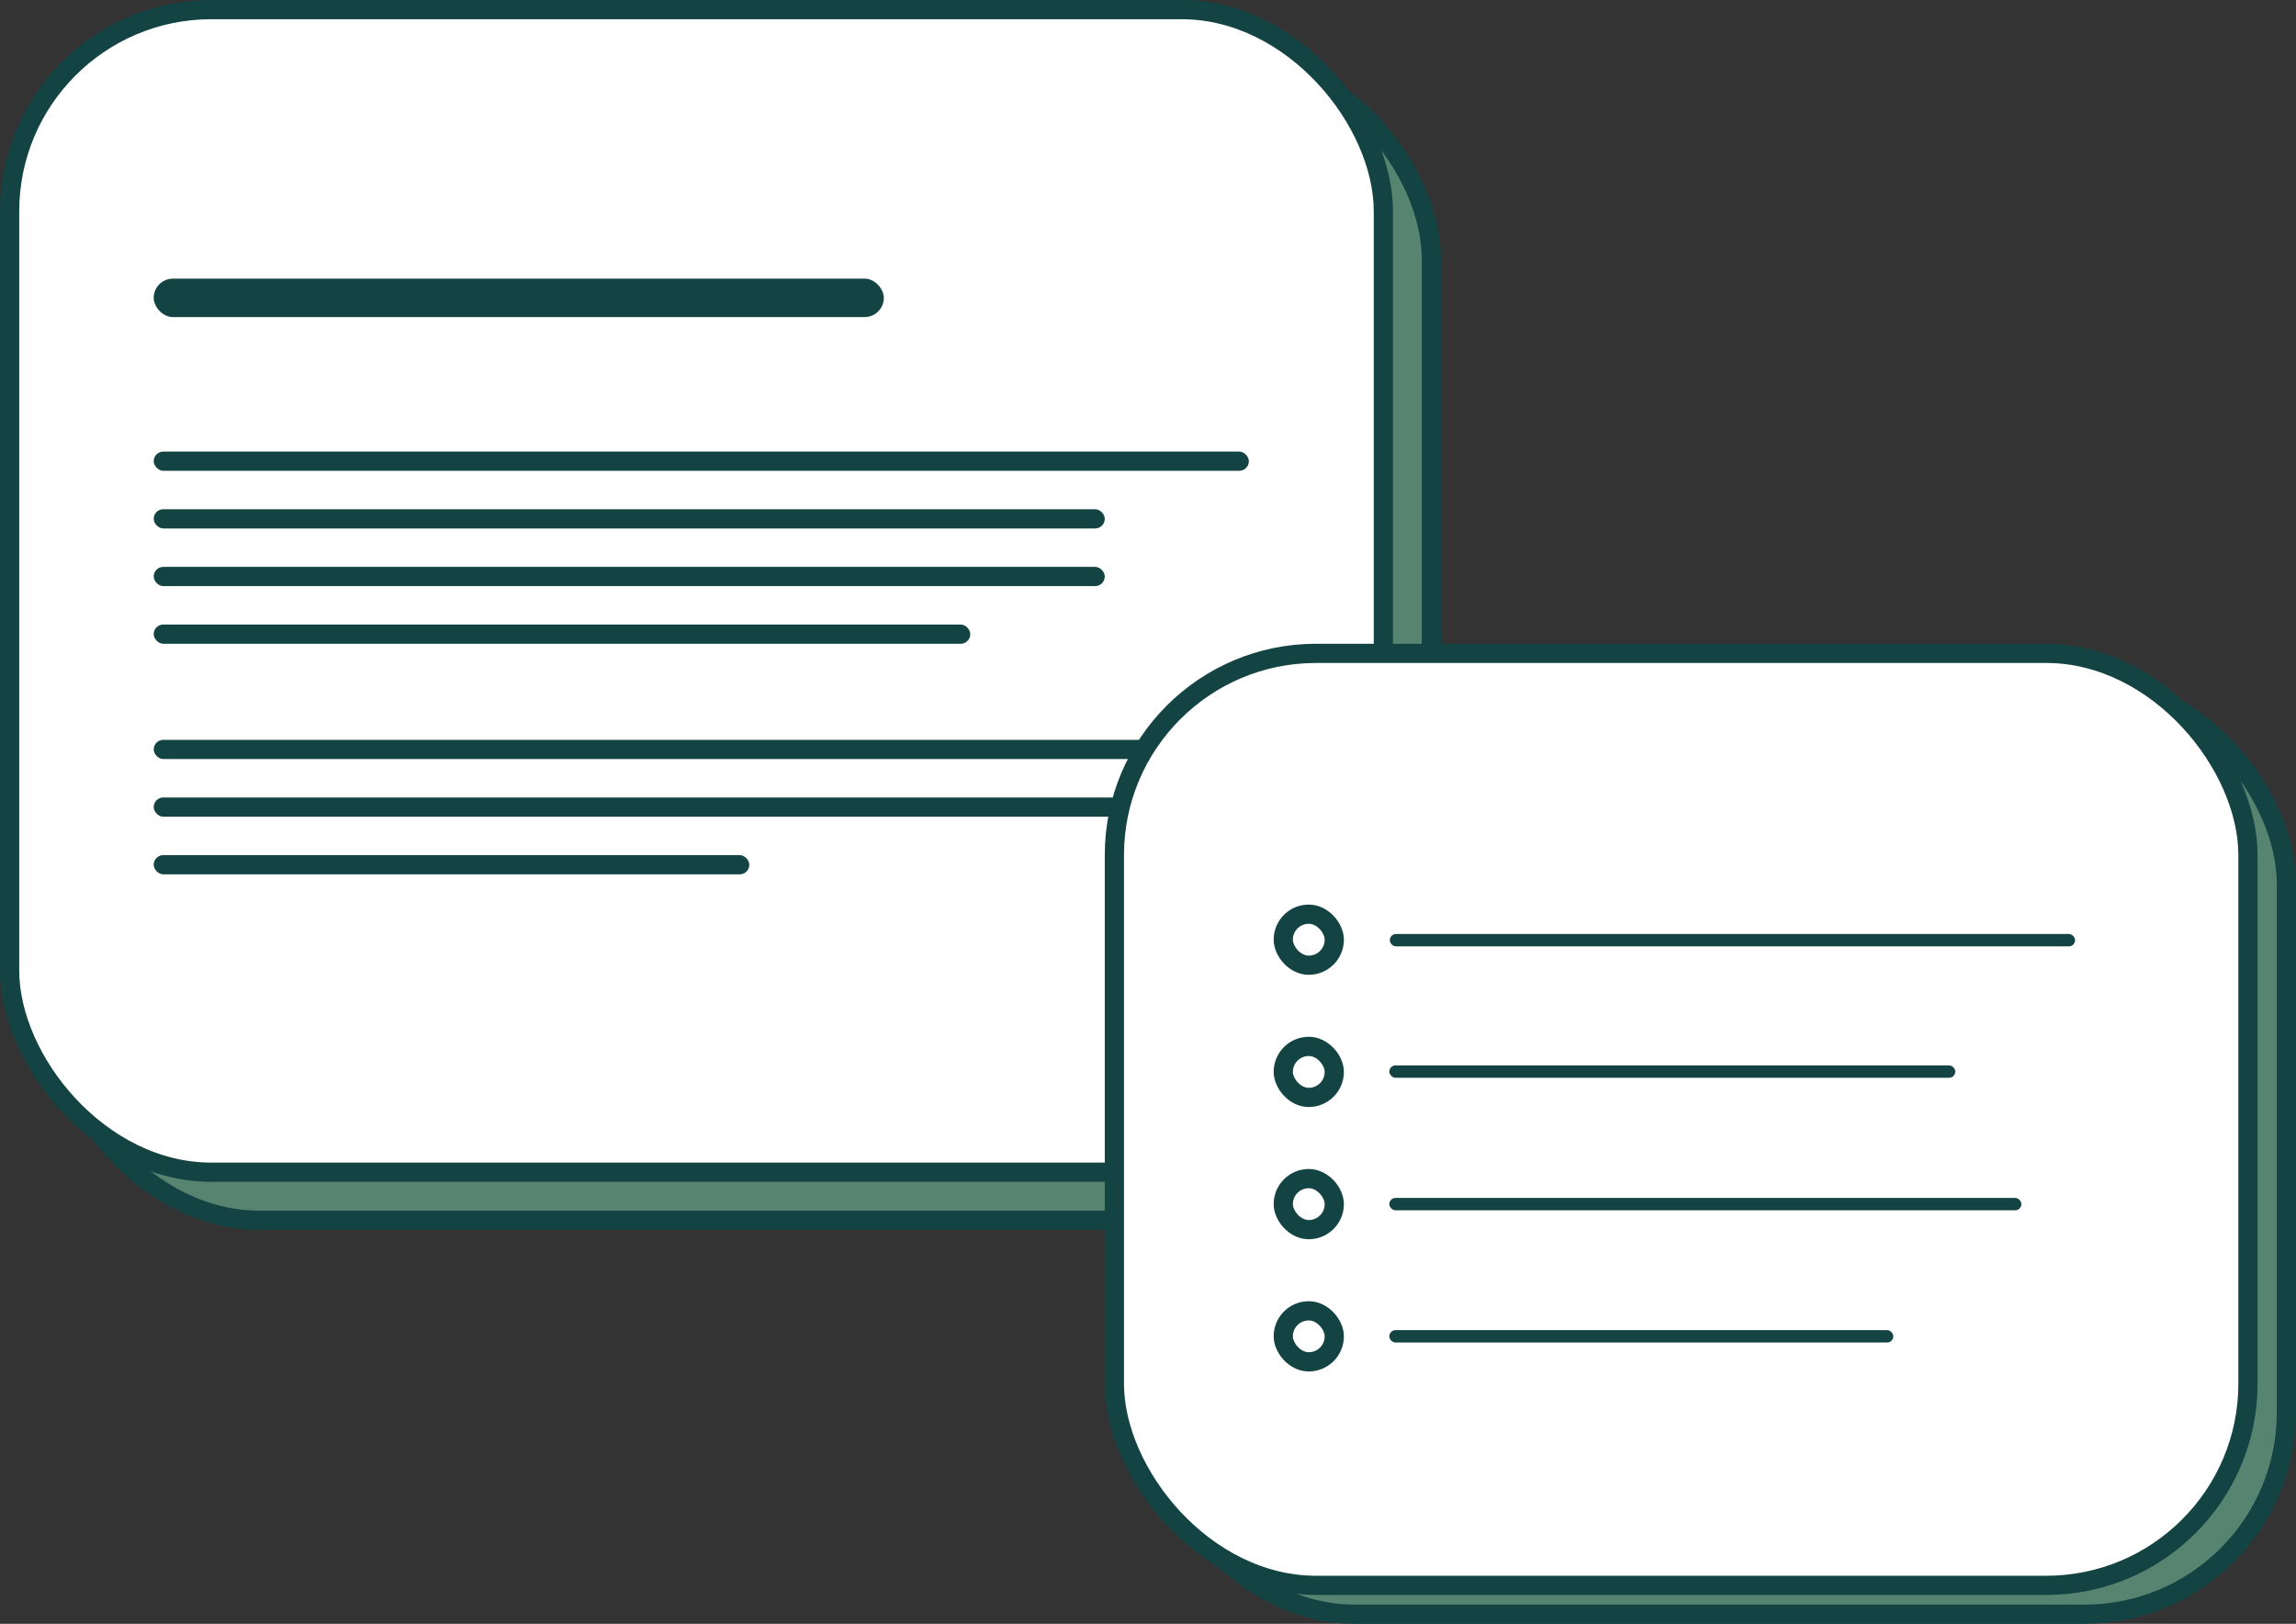 <svg width="239" height="169" viewBox="0 0 239 169" fill="none" xmlns="http://www.w3.org/2000/svg">
<rect x="0" y="0" width="239" height="169" fill="#333333" stroke="none"/>
<rect x="6" y="6" width="143" height="121" rx="21" fill="#578471" stroke="#144343" stroke-width="2"/>
<rect x="1" y="1" width="143" height="121" rx="21" fill="white" stroke="#144343" stroke-width="2"/>
<rect x="16" y="47" width="114" height="2" rx="1" fill="#144343"/>
<rect x="16" y="53" width="99" height="2" rx="1" fill="#144343"/>
<rect x="16" y="77" width="107" height="2" rx="1" fill="#144343"/>
<rect x="16" y="59" width="99" height="2" rx="1" fill="#144343"/>
<rect x="16" y="83" width="107" height="2" rx="1" fill="#144343"/>
<rect x="16" y="65" width="85" height="2" rx="1" fill="#144343"/>
<rect x="16" y="89" width="62" height="2" rx="1" fill="#144343"/>
<rect x="16" y="29" width="76" height="4" rx="2" fill="#144343"/>
<rect x="120" y="71" width="118" height="97" rx="21" fill="#578471" stroke="#144343" stroke-width="2"/>
<rect x="116" y="68" width="118" height="97" rx="21" fill="white" stroke="#144343" stroke-width="2"/>
<rect x="133.581" y="95.145" width="5.31" height="5.31" rx="2.655" stroke="#144343" stroke-width="2"/>
<rect x="144.671" y="97.206" width="71.332" height="1.29" rx="0.645" fill="#144343"/>
<rect x="133.581" y="108.905" width="5.31" height="5.31" rx="2.655" stroke="#144343" stroke-width="2"/>
<rect x="144.621" y="110.881" width="58.911" height="1.29" rx="0.645" fill="#144343"/>
<rect x="133.581" y="122.666" width="5.31" height="5.31" rx="2.655" stroke="#144343" stroke-width="2"/>
<rect x="144.621" y="124.676" width="65.792" height="1.29" rx="0.645" fill="#144343"/>
<rect x="133.581" y="136.426" width="5.31" height="5.31" rx="2.655" stroke="#144343" stroke-width="2"/>
<rect x="144.621" y="138.436" width="52.461" height="1.29" rx="0.645" fill="#144343"/>
</svg>
